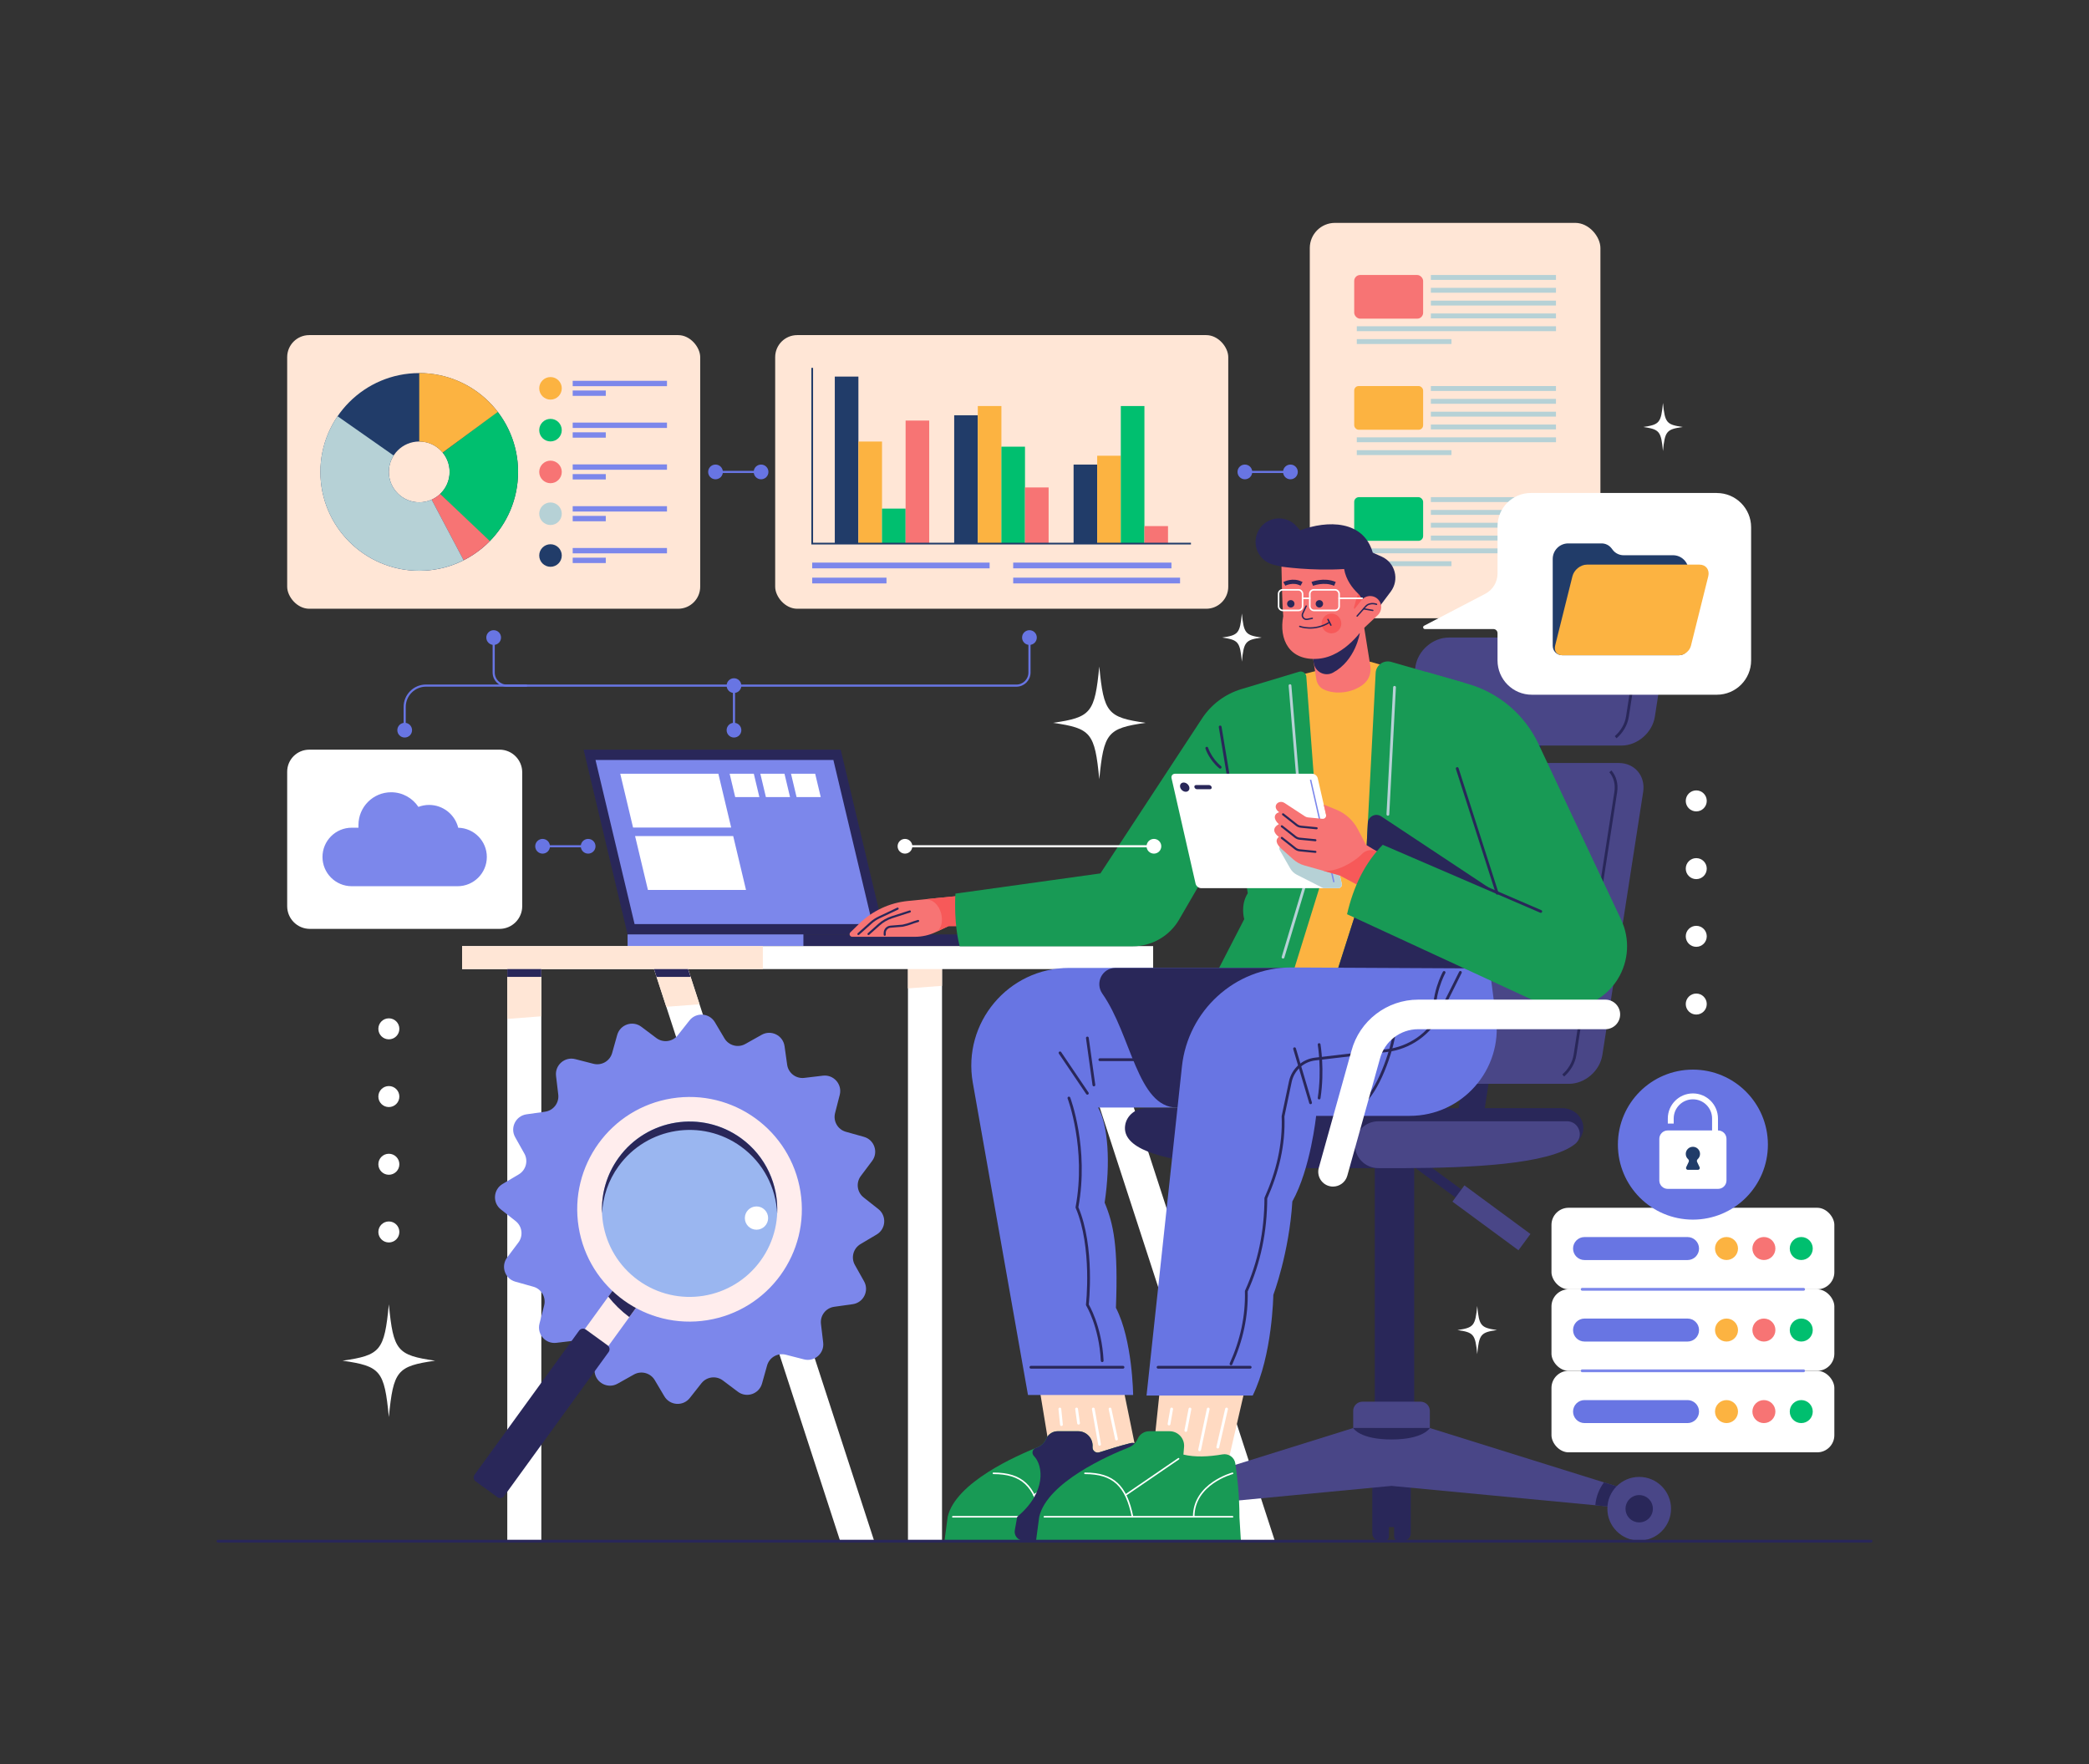 <?xml version="1.0" encoding="UTF-8"?>
<svg id="Layer_1" data-name="Layer 1" xmlns="http://www.w3.org/2000/svg" viewBox="0 0 752 635">
  <rect x="0" y="0" width="752" height="635" fill="#333333" stroke="none"/>
  <defs>
    <style>
      .cls-1 {
        fill: #6875e3;
      }

      .cls-2 {
        fill: #00bf6f;
      }

      .cls-3 {
        fill: #f77474;
      }

      .cls-4 {
        fill: #213c69;
      }

      .cls-5 {
        fill: #fcb341;
      }

      .cls-6 {
        stroke-width: .56px;
      }

      .cls-6, .cls-7, .cls-8, .cls-9, .cls-10, .cls-11, .cls-12, .cls-13, .cls-14, .cls-15, .cls-16, .cls-17, .cls-18, .cls-19, .cls-20 {
        fill: none;
      }

      .cls-6, .cls-7, .cls-8, .cls-9, .cls-10, .cls-13, .cls-16, .cls-17 {
        stroke-linecap: round;
        stroke-linejoin: round;
      }

      .cls-6, .cls-11, .cls-12, .cls-13, .cls-16 {
        stroke: #fff;
      }

      .cls-7, .cls-18 {
        stroke: #7c87eb;
      }

      .cls-21 {
        fill: #ffeded;
      }

      .cls-8 {
        stroke: #b6d1d6;
      }

      .cls-22 {
        fill: #189a55;
      }

      .cls-23 {
        fill: #fff;
      }

      .cls-9 {
        stroke-width: .75px;
      }

      .cls-9, .cls-10, .cls-14, .cls-15, .cls-17 {
        stroke: #292759;
      }

      .cls-24 {
        fill: #292759;
      }

      .cls-25 {
        fill: #ffe6d6;
      }

      .cls-11, .cls-12, .cls-14, .cls-15, .cls-18, .cls-19, .cls-20 {
        stroke-miterlimit: 10;
      }

      .cls-11, .cls-20 {
        stroke-width: .77px;
      }

      .cls-12 {
        stroke-width: 2.12px;
      }

      .cls-13 {
        stroke-width: .57px;
      }

      .cls-14 {
        stroke-width: 1.5px;
      }

      .cls-26 {
        fill: #7c87eb;
      }

      .cls-27 {
        fill: #f75959;
      }

      .cls-28 {
        fill: #9ab6f0;
      }

      .cls-17, .cls-18 {
        stroke-width: .5px;
      }

      .cls-29 {
        fill: #494687;
      }

      .cls-30 {
        fill: #b6d1d6;
      }

      .cls-31 {
        fill: #ffdac2;
      }

      .cls-19 {
        stroke: #213c69;
        stroke-width: .62px;
      }

      .cls-20 {
        stroke: #6875e3;
      }
    </style>
  </defs>
  <g>
    <g>
      <polygon class="cls-24" points="318.48 336.36 225.92 336.36 210.09 269.85 302.64 269.85 318.48 336.36"/>
      <polygon class="cls-26" points="314.07 332.65 228.44 332.65 214.37 273.56 300 273.56 314.07 332.65"/>
      <g>
        <polygon class="cls-23" points="263.21 297.9 227.89 297.9 223.28 278.53 258.6 278.53 263.21 297.9"/>
        <polygon class="cls-23" points="268.55 320.35 233.24 320.35 228.62 300.97 263.94 300.97 268.55 320.35"/>
        <g>
          <polygon class="cls-23" points="273.36 286.93 264.66 286.93 262.66 278.53 271.36 278.53 273.36 286.93"/>
          <polygon class="cls-23" points="284.4 286.93 275.71 286.93 273.71 278.53 282.4 278.53 284.4 286.93"/>
          <polygon class="cls-23" points="295.45 286.93 286.75 286.93 284.75 278.53 293.45 278.53 295.45 286.93"/>
        </g>
      </g>
    </g>
    <rect class="cls-24" x="225.92" y="336.36" width="153.17" height="4.21"/>
    <rect class="cls-26" x="225.92" y="336.36" width="63.29" height="4.24"/>
  </g>
  <g>
    <rect class="cls-25" x="471.5" y="80.23" width="104.62" height="142.33" rx="9.06" ry="9.06"/>
    <g>
      <rect class="cls-3" x="487.49" y="98.99" width="24.81" height="15.72" rx="2.13" ry="2.13"/>
      <rect class="cls-30" x="515.08" y="98.99" width="45.04" height="1.76"/>
      <rect class="cls-30" x="515.08" y="103.61" width="45.04" height="1.76"/>
      <rect class="cls-30" x="515.08" y="108.22" width="45.04" height="1.76"/>
      <rect class="cls-30" x="515.08" y="112.84" width="45.04" height="1.76"/>
      <rect class="cls-30" x="488.42" y="117.45" width="71.71" height="1.76"/>
      <rect class="cls-30" x="488.42" y="122.07" width="34.08" height="1.76"/>
      <rect class="cls-5" x="487.49" y="138.97" width="24.81" height="15.72" rx="1.6" ry="1.6"/>
      <rect class="cls-30" x="515.08" y="138.97" width="45.04" height="1.76"/>
      <rect class="cls-30" x="515.08" y="143.59" width="45.04" height="1.76"/>
      <rect class="cls-30" x="515.08" y="148.2" width="45.04" height="1.76"/>
      <rect class="cls-30" x="515.08" y="152.82" width="45.04" height="1.76"/>
      <rect class="cls-30" x="488.42" y="157.43" width="71.71" height="1.76"/>
      <rect class="cls-30" x="488.42" y="162.05" width="34.08" height="1.76"/>
      <rect class="cls-2" x="487.49" y="178.96" width="24.81" height="15.72" rx="1.7" ry="1.7"/>
      <rect class="cls-30" x="515.08" y="178.96" width="45.04" height="1.76"/>
      <rect class="cls-30" x="515.08" y="183.57" width="45.04" height="1.76"/>
      <rect class="cls-30" x="515.08" y="188.18" width="45.04" height="1.76"/>
      <rect class="cls-30" x="515.08" y="192.8" width="45.04" height="1.76"/>
      <rect class="cls-30" x="488.42" y="197.41" width="71.71" height="1.76"/>
      <rect class="cls-30" x="488.42" y="202.03" width="34.08" height="1.76"/>
    </g>
  </g>
  <g>
    <g>
      <g>
        <rect class="cls-23" x="558.5" y="434.76" width="101.83" height="29.35" rx="6.17" ry="6.17"/>
        <g>
          <path class="cls-1" d="M607.48,453.58h-37.07c-2.29,0-4.14-1.85-4.14-4.14h0c0-2.29,1.85-4.14,4.14-4.14h37.07c2.29,0,4.14,1.85,4.14,4.14h0c0,2.29-1.85,4.14-4.14,4.14Z"/>
          <circle class="cls-5" cx="621.51" cy="449.43" r="4.14"/>
          <path class="cls-3" d="M639.11,449.43c0,2.29-1.85,4.14-4.14,4.14s-4.14-1.85-4.14-4.14,1.85-4.14,4.14-4.14,4.14,1.85,4.14,4.14Z"/>
          <path class="cls-2" d="M652.56,449.43c0,2.29-1.85,4.14-4.14,4.14s-4.14-1.85-4.14-4.14,1.85-4.14,4.14-4.14,4.14,1.85,4.14,4.14Z"/>
        </g>
      </g>
      <g>
        <rect class="cls-23" x="558.5" y="464.11" width="101.83" height="29.35" rx="6.17" ry="6.17"/>
        <g>
          <path class="cls-1" d="M607.48,482.92h-37.07c-2.29,0-4.14-1.85-4.14-4.14h0c0-2.29,1.85-4.14,4.14-4.14h37.07c2.29,0,4.14,1.85,4.14,4.14h0c0,2.29-1.85,4.14-4.14,4.14Z"/>
          <circle class="cls-5" cx="621.51" cy="478.78" r="4.14"/>
          <path class="cls-3" d="M639.11,478.78c0,2.29-1.85,4.14-4.14,4.14s-4.14-1.85-4.14-4.14,1.85-4.14,4.14-4.14,4.14,1.85,4.14,4.14Z"/>
          <path class="cls-2" d="M652.56,478.78c0,2.29-1.85,4.14-4.14,4.14s-4.14-1.85-4.14-4.14,1.85-4.14,4.14-4.14,4.14,1.85,4.14,4.14Z"/>
        </g>
      </g>
      <g>
        <rect class="cls-23" x="558.5" y="493.45" width="101.83" height="29.35" rx="6.17" ry="6.17"/>
        <g>
          <path class="cls-1" d="M607.48,512.27h-37.07c-2.29,0-4.14-1.85-4.14-4.14h0c0-2.29,1.85-4.14,4.14-4.14h37.07c2.29,0,4.14,1.85,4.14,4.14h0c0,2.29-1.85,4.14-4.14,4.14Z"/>
          <circle class="cls-5" cx="621.51" cy="508.13" r="4.14"/>
          <path class="cls-3" d="M639.11,508.13c0,2.29-1.85,4.14-4.14,4.14s-4.14-1.85-4.14-4.14,1.85-4.14,4.14-4.14,4.14,1.85,4.14,4.14Z"/>
          <path class="cls-2" d="M652.56,508.13c0,2.29-1.85,4.14-4.14,4.14s-4.14-1.85-4.14-4.14,1.85-4.14,4.14-4.14,4.14,1.85,4.14,4.14Z"/>
        </g>
      </g>
    </g>
    <line class="cls-7" x1="569.55" y1="464.11" x2="649.27" y2="464.11"/>
    <line class="cls-7" x1="569.55" y1="493.45" x2="649.27" y2="493.45"/>
  </g>
  <g>
    <path class="cls-23" d="M194.87,554.77h-12.26v-208.79h12.26v208.79ZM246.77,345.99h-12.26l67.95,208.79h12.26l-67.95-208.79ZM339.11,345.99h-12.26v208.79h12.26v-208.79ZM391,345.99h-12.26l67.95,208.79h12.26l-67.95-208.79Z"/>
    <g>
      <polygon class="cls-25" points="194.87 365.84 194.87 345.99 182.61 345.99 182.61 366.78 194.87 365.84"/>
      <polygon class="cls-25" points="246.77 345.99 234.5 345.99 239.85 362.42 251.82 361.51 246.77 345.99"/>
      <polygon class="cls-25" points="339.11 345.99 326.84 345.99 326.84 355.8 339.11 354.87 339.11 345.99"/>
      <polygon class="cls-24" points="391 345.99 378.73 345.99 380.6 351.71 392.56 350.8 391 345.99"/>
    </g>
    <g>
      <rect class="cls-23" x="166.35" y="340.57" width="248.76" height="8.27"/>
      <rect class="cls-25" x="166.35" y="340.57" width="108.26" height="8.27"/>
    </g>
    <g>
      <rect class="cls-24" x="182.61" y="348.84" width="12.26" height="2.81"/>
      <polygon class="cls-24" points="247.69 348.84 235.43 348.84 236.34 351.65 248.61 351.65 247.69 348.84"/>
    </g>
  </g>
  <g>
    <g>
      <path class="cls-24" d="M496.56,530.35h1.92c.83,0,1.51.68,1.51,1.51v21.19c0,.83-.68,1.51-1.51,1.51h-1.92c-1.41,0-2.56-1.15-2.56-2.56v-19.09c0-1.41,1.15-2.56,2.56-2.56Z"/>
      <path class="cls-24" d="M504.41,530.35h1.92c.83,0,1.51.68,1.51,1.51v21.19c0,.83-.68,1.51-1.51,1.51h-1.92c-1.41,0-2.56-1.15-2.56-2.56v-19.09c0-1.41,1.15-2.56,2.56-2.56Z" transform="translate(1009.69 1084.91) rotate(180)"/>
      <rect class="cls-24" x="498.07" y="529.89" width="5.63" height="19.82"/>
    </g>
    <rect class="cls-24" x="494.9" y="415.37" width="14.19" height="98.68"/>
    <g>
      <rect class="cls-24" x="501.51" y="421.43" width="29.52" height="3.6" transform="translate(351.46 -223.68) rotate(36.36)"/>
      <rect class="cls-29" x="522.1" y="434.75" width="29.52" height="7.27" transform="translate(364.45 -232.94) rotate(36.36)"/>
    </g>
    <g>
      <polygon class="cls-24" points="533.25 406.91 523.84 406.91 547.72 252.94 557.13 252.94 533.25 406.91"/>
      <g>
        <path class="cls-29" d="M583.72,268.38h-68.22c-5.73,0-9.66-4.66-8.77-10.41l2.8-18.06c.89-5.75,6.26-10.41,12-10.41h68.22c5.73,0,9.66,4.66,8.77,10.41l-2.8,18.06c-.89,5.75-6.26,10.41-12,10.41Z"/>
        <path class="cls-15" d="M581.6,265.38c2.2-1.89,3.79-4.51,4.24-7.41l2.8-18.06c.45-2.9-.33-5.52-1.95-7.41"/>
      </g>
      <g>
        <path class="cls-29" d="M564.83,390.14h-68.22c-5.73,0-9.66-4.66-8.77-10.41l14.68-94.66c.89-5.75,6.26-10.41,12-10.41h68.22c5.73,0,9.66,4.66,8.77,10.41l-14.68,94.66c-.89,5.75-6.26,10.41-12,10.41Z"/>
        <path class="cls-15" d="M562.72,387.14c2.2-1.89,3.79-4.51,4.25-7.41l14.68-94.66c.45-2.9-.33-5.52-1.95-7.41"/>
      </g>
    </g>
    <path class="cls-24" d="M569.9,404.98c-.59-3.59-3.91-6.08-7.55-6.08h-149.75c-3.63,0-6.96,2.5-7.55,6.08-2.75,16.81,56.45,15.52,82.42,15.52s85.17,1.29,82.42-15.52Z"/>
    <path class="cls-29" d="M490.46,504.57h20.93c1.84,0,3.33,1.49,3.33,3.33v6.15h-27.6v-6.15c0-1.84,1.49-3.33,3.33-3.33Z"/>
    <polygon class="cls-29" points="514.72 514.05 500.92 514.05 487.12 514.05 409.84 538.18 413.69 543.17 500.92 534.88 588.15 543.17 592 538.18 514.72 514.05"/>
    <path class="cls-24" d="M413.69,543.17l13.86-1.32c-.24-3.08-1.36-5.9-3.11-8.23l-14.6,4.56,3.85,4.99Z"/>
    <path class="cls-24" d="M574.29,541.85l13.86,1.32,3.85-4.99-14.6-4.56c-1.75,2.33-2.87,5.16-3.11,8.23Z"/>
    <g>
      <circle class="cls-29" cx="590.08" cy="543.1" r="11.46"/>
      <path class="cls-24" d="M595,543.1c0,2.72-2.2,4.92-4.92,4.92s-4.92-2.2-4.92-4.92,2.2-4.92,4.92-4.92,4.92,2.2,4.92,4.92Z"/>
    </g>
    <g>
      <circle class="cls-29" cx="411.77" cy="543.1" r="11.46"/>
      <circle class="cls-24" cx="411.77" cy="543.1" r="4.92"/>
    </g>
    <path class="cls-24" d="M487.12,514.05h27.6s-2.28,4.12-13.8,4.12-13.8-4.12-13.8-4.12Z"/>
    <path class="cls-29" d="M564.07,403.63h-67.92c-4.66,0-8.43,3.78-8.43,8.43h0c0,4.66,3.78,8.43,8.43,8.43h10.01c21.83-.12,51.4-1.13,60.84-8.69,3.38-2.71,1.4-8.18-2.93-8.18Z"/>
  </g>
  <g>
    <g>
      <path class="cls-3" d="M347.79,333.37h-6.31l-4.67,2.18c-2.35,1.1-4.91,1.67-7.5,1.67h-22.52c-.85,0-1.26-1.03-.66-1.62l3.24-3.16c4.72-4.59,10.86-7.46,17.41-8.11l12.23-1.23,8.77-.86v11.12Z"/>
      <path class="cls-9" d="M318.48,336.5v-.67c0-1.17.9-2.15,2.07-2.25l4.38-.36c2.58-.54,3.57-1.17,5.57-1.7"/>
      <path class="cls-9" d="M312.65,336.22l3.77-3.36c1.36-1.22,2.96-2.13,4.7-2.69l6.41-2.07"/>
      <path class="cls-9" d="M309.01,336.22l4.51-4.03c.87-.78,1.85-1.43,2.91-1.93l6.7-3.18"/>
      <path class="cls-27" d="M336.81,335.55l4.67-2.18h6.31v-11.12l-8.77.86-6.43.65c6.48-.66,8.53,9.79,4.22,11.81Z"/>
    </g>
    <polygon class="cls-5" points="481.67 239.49 493.25 238.2 502.29 240.81 494.96 351.62 455.39 351.62 466.08 243.48 481.67 239.49"/>
    <path class="cls-22" d="M470.26,243.6c-.1-1.29-1.37-2.16-2.61-1.79l-20.78,6.25c-5.81,1.75-10.83,5.49-14.16,10.57l-36.58,55.77-52.2,7.28c-.55,10.51,1.09,17.28,1.56,18.96h62.24c6.91,0,13.29-3.68,16.75-9.65l20.42-35.2,4.28,25.74c-2.78,4.35-1.28,9.34-1.28,9.34l-10.7,20.75h27.81l10.76-34.66-5.52-73.36Z"/>
    <polyline class="cls-8" points="464.38 246.8 470.17 316.97 461.87 344.56"/>
    <line class="cls-10" x1="439.24" y1="261.68" x2="447.05" y2="308.68"/>
    <path class="cls-10" d="M434.42,269.33s1.21,3.85,4.81,6.85"/>
    <polygon class="cls-31" points="404.26 499.23 409.75 526.04 378.52 526.04 374.1 499.23 404.26 499.23"/>
    <polygon class="cls-31" points="448.33 499.23 441.91 527.04 414.71 527.04 417.63 499.23 448.33 499.23"/>
    <g>
      <line class="cls-16" x1="421.77" y1="507.2" x2="420.83" y2="512.6"/>
      <line class="cls-16" x1="428.36" y1="507.2" x2="426.87" y2="514.93"/>
      <line class="cls-16" x1="434.94" y1="507.2" x2="431.84" y2="521.89"/>
      <line class="cls-16" x1="441.53" y1="507.2" x2="438.38" y2="520.91"/>
    </g>
    <path class="cls-1" d="M477.44,348.42h-92.58c-21.89,0-38.48,19.77-34.67,41.33l19.86,112.4h37.86s-.21-19.82-6.2-31.38c.86-22.25-.86-30.16-4.06-37.86,2.14-14.33,1.28-27.81-2.35-34.23h68.67l13.48-50.27Z"/>
    <path class="cls-24" d="M477.44,348.42h-75.89c-4.78,0-7.46,5.37-4.72,9.28,10.45,14.87,12.61,40.99,26.85,40.99h40.28l13.48-50.27Z"/>
    <path class="cls-3" d="M491.38,245.8c-3.58,3.44-10.43,4.6-15,2.31-1.38-.69-2.29-2.08-2.53-3.61l-2.24-14.29,18.62-9.63,3.05,19.08c.36,2.23-.28,4.57-1.91,6.14Z"/>
    <path class="cls-24" d="M491.25,225.47l9.39-12.5c3.21-4.28,1.62-10.43-3.27-12.61l-3.2-1.42c-3.35-11.71-16.26-11.75-26.16-8.03l-1.18-1.37c-3.75-4.34-10.63-3.77-13.62,1.12h0c-2.98,4.89-.34,11.27,5.23,12.62l2.86.69,29.95,21.5Z"/>
    <path class="cls-24" d="M489.5,227.87l-17.88,2.66,1.31,8.17c.52,3.22,4.06,4.98,6.93,3.43,8.19-4.44,9.65-14.26,9.65-14.26Z"/>
    <path class="cls-22" d="M495.21,242.24l-3.99,76.44-9.55,29.95h54.58l6.89-39.16-16.3-63.74-26.05-7.47c-2.71-.78-5.43,1.17-5.58,3.98Z"/>
    <path class="cls-24" d="M538.96,321.53l-41.76-27.67c-2-1.33-4.69.03-4.81,2.42l-1.17,22.4-10.51,32.94,54.85.89,3.49-19.87-.1-11.11Z"/>
    <g>
      <path class="cls-23" d="M481.75,319.71h-49.37c-.9,0-1.8-.73-2-1.64l-8.64-37.9c-.21-.91.36-1.64,1.26-1.64h49.37c.9,0,1.8.73,2,1.64l8.64,37.9c.21.91-.36,1.64-1.26,1.64Z"/>
      <path class="cls-30" d="M483.01,318.07l-2.41-10.57c-.1-.44-.47-.77-.92-.83l-17.93-2.28c-.88-.11-1.52.83-1.07,1.61l3.78,6.61c.56.98,1.4,1.78,2.41,2.29l9.26,4.69c.15.08.32.12.49.12h5.13c.9,0,1.46-.73,1.26-1.64Z"/>
      <line class="cls-18" x1="471.78" y1="280.68" x2="480.18" y2="317.56"/>
      <g>
        <path class="cls-24" d="M428.13,283.35c.21.92-.36,1.66-1.27,1.66s-1.82-.74-2.03-1.66c-.21-.92.36-1.66,1.27-1.66s1.82.74,2.03,1.66Z"/>
        <path class="cls-24" d="M435.59,284.1h-4.71c-.41,0-.83-.34-.92-.75h0c-.09-.42.16-.75.58-.75h4.71c.41,0,.83.34.92.75h0c.09.42-.16.75-.58.75Z"/>
      </g>
    </g>
    <g>
      <path class="cls-3" d="M498.24,308.03l-6.49-3.9-2.96-5.63c-1.68-3.2-4.44-5.71-7.8-7.07l-4.48-1.82.84,3.67c.18.8-.47,1.55-1.29,1.47l-5.24-.51c-.38-.04-.73-.16-1.04-.37-1.43-.94-5.74-3.78-7.37-4.82-2.17-1.39-4.78,1.25-1.94,3.32-1.94.57-2.19,2.47-.11,4.31-2.67,1.47-1.69,3.35,0,4.58-1.77,1.38-.28,3.26,1.27,4.59.88.76,2.58,2.28,3.88,3.46,1.15,1.04,2.52,1.79,4,2.21l12.81,3.63,10.27,5.46,5.63-12.57Z"/>
      <path class="cls-27" d="M476.27,313.42h0l6.07,1.72,10.27,5.46,5.63-12.57-2.21-1.33c-1.84-1.11-4.24-.87-5.72.68-2.98,3.11-9.57,6.73-14.04,6.04Z"/>
      <path class="cls-9" d="M461.43,301.62l4.85,3.82c.47.37,1.03.6,1.62.65l5.62.55"/>
      <path class="cls-9" d="M461.43,297.44l4.85,3.82c.47.37,1.03.6,1.62.65l5.62.55"/>
      <path class="cls-9" d="M461.87,293.13l4.85,3.82c.47.37,1.03.6,1.62.65l5.62.55"/>
    </g>
    <line class="cls-8" x1="502" y1="247.41" x2="499.61" y2="293.13"/>
    <g>
      <line class="cls-10" x1="381.59" y1="379" x2="391.43" y2="393.55"/>
      <line class="cls-10" x1="391.43" y1="373.65" x2="393.78" y2="390.55"/>
      <line class="cls-10" x1="371.1" y1="492.17" x2="404.26" y2="492.17"/>
      <path class="cls-10" d="M384.79,395.26s6.85,17.97,2.89,39.36c6.1,14.33,3.74,35.08,3.74,35.08,0,0,4.71,7.56,5.35,20.11"/>
      <line class="cls-10" x1="395.92" y1="381.46" x2="420.52" y2="381.46"/>
    </g>
    <g>
      <path class="cls-22" d="M340.01,554.56h73.73l-.51-8.31c0-9.63-1.8-19.75-2.78-24.57-.33-1.6-1.92-2.59-3.5-2.19-4.15,1.05-7.56,2.16-11.25,3.31-1.26.39-2.52-.61-2.41-1.93h0c.26-3.05-2.15-5.67-5.21-5.67h-7.32c-1.8,0-3.43,1.06-4.16,2.71l-.03.07c-.62,1.4-1.75,2.49-3.17,3.05-7.13,2.82-29.39,12.55-32.25,24.98l-1.14,8.56Z"/>
      <line class="cls-6" x1="410.74" y1="546" x2="343" y2="546"/>
      <path class="cls-6" d="M357.62,530.35c10.27,0,14.87,4.56,17.11,15.65"/>
      <line class="cls-6" x1="391.31" y1="525.11" x2="372.21" y2="538.18"/>
      <path class="cls-6" d="M410.74,530.35s-13.98,3.71-13.98,15.65"/>
    </g>
    <path class="cls-24" d="M366.18,546l-.87,4.83c-.35,1.94,1.14,3.73,3.12,3.73h45.32l-.51-8.31c0-9.65-1.8-19.79-2.79-24.6-.32-1.58-1.91-2.57-3.47-2.17-4.16,1.05-7.58,2.16-11.27,3.32-1.26.39-2.52-.6-2.41-1.92.27-3.06-2.14-5.68-5.21-5.68h-7.32c-1.8,0-3.43,1.06-4.16,2.71l-.03.06c-.62,1.4-1.75,2.49-3.17,3.05-.21.08-.44.17-.68.27-1.17.47-1.4,1.95-.52,2.85,3.33,3.41,4.55,13.06-6.03,21.86Z"/>
    <g>
      <line class="cls-16" x1="381.53" y1="507.2" x2="382.1" y2="512.82"/>
      <line class="cls-16" x1="387.55" y1="507.2" x2="388.26" y2="512.31"/>
      <line class="cls-16" x1="393.57" y1="507.2" x2="395.82" y2="519.91"/>
      <line class="cls-16" x1="399.59" y1="507.2" x2="401.92" y2="518.01"/>
    </g>
    <g>
      <path class="cls-22" d="M372.96,554.56h73.73l-.51-8.31c0-8.23-.85-15.29-1.49-19.47-.34-2.18-2.4-3.63-4.58-3.25-5.12.88-9.9,1.07-14.1.08l.23-2.74c.26-3.05-2.15-5.67-5.21-5.67h-7.32c-1.8,0-3.43,1.06-4.16,2.71l-.03.07c-.62,1.4-1.75,2.49-3.17,3.05-7.13,2.82-29.39,12.55-32.25,24.98l-1.14,8.56Z"/>
      <line class="cls-6" x1="443.69" y1="546" x2="375.95" y2="546"/>
      <path class="cls-6" d="M390.57,530.35c10.27,0,14.87,4.56,17.11,15.65"/>
      <line class="cls-6" x1="424.26" y1="525.11" x2="405.16" y2="538.18"/>
      <path class="cls-6" d="M443.69,530.35s-13.98,3.71-13.98,15.65"/>
    </g>
    <path class="cls-1" d="M536.25,348.63l2.29,17.68c2.43,18.75-12.17,35.37-31.08,35.37h-33.68s-2,19.11-8.56,30.8c-1.14,18.54-6.85,33.66-6.85,33.66,0,0-.29,21.68-7.42,36.22h-38.22l12.75-118.49c2.16-20.05,19.08-35.61,39.25-35.61l71.5.36Z"/>
    <g>
      <line class="cls-10" x1="416.88" y1="492.17" x2="450.04" y2="492.17"/>
      <line class="cls-10" x1="466.02" y1="377.51" x2="471.78" y2="396.97"/>
      <path class="cls-10" d="M474.86,376.01s1.56,9.14,0,19.25"/>
      <path class="cls-10" d="M502.29,367.66c.17,6.63-4.54,21.18-9.89,27.6"/>
      <path class="cls-10" d="M443.14,490.95c3.84-8.47,5.74-17.18,5.5-26.15,4.67-10.29,7.01-21.45,7.04-33.5,4.19-9.41,6.6-19.16,6.19-29.45l2.62-12.46c.92-4.36,4.52-7.65,8.94-8.17l25.74-3.02c8.26-.97,15.48-6.04,19.2-13.48l7.34-14.69"/>
      <path class="cls-10" d="M519.85,350.05s-4.72,8.41-3.21,17.61"/>
    </g>
    <path class="cls-22" d="M528.4,246.18l-14.97-4.29,25.53,79.64-40.83-17.81c-6.95,6.93-10.96,15.62-13.22,25.37l68.99,31.89c10.28,4.75,22.49,1.09,28.46-8.54h0c3.99-6.45,4.46-14.48,1.23-21.34l-29.76-63.29c-4.96-10.54-14.22-18.42-25.41-21.63Z"/>
    <g>
      <line class="cls-10" x1="524.57" y1="276.65" x2="538.96" y2="321.53"/>
      <line class="cls-10" x1="498.13" y1="303.72" x2="554.65" y2="328.09"/>
    </g>
    <path class="cls-3" d="M461.3,203.97s.21,12.73.64,17.86c-1.6,8.34,2.17,16.15,12.62,15.3,9.91-.81,16.69-11.66,16.69-11.66l-.46-7.39c-.11-1.77-.88-3.41-2.15-4.65-1.75-1.71-4.12-4.68-4.78-8.6-11.66.75-22.57-.86-22.57-.86Z"/>
    <path class="cls-27" d="M482.85,224.44c0,1.96-1.59,3.55-3.55,3.55s-3.55-1.59-3.55-3.55,1.59-3.55,3.55-3.55,3.55,1.59,3.55,3.55Z"/>
    <path class="cls-27" d="M487.42,218.57c-.15.57.4,1.07.95.88l2.45-.86-.03-.51c-.1-1.62-.78-3.12-1.86-4.32-.56,1.29-1.14,3.43-1.51,4.81Z"/>
    <path class="cls-3" d="M485.73,221.58l4.38-5.52c1.57-1.97,4.55-2.01,6.17-.08h0c1.36,1.62,1.21,4.02-.33,5.47l-5.43,5.08-4.8-4.95Z"/>
    <g>
      <path class="cls-17" d="M488.54,221.76l3.1-3.49c.23-.26.51-.49.82-.64.6-.28,1.64-.56,3.07-.1"/>
      <line class="cls-17" x1="490.86" y1="219.15" x2="494.18" y2="219.73"/>
    </g>
    <g>
      <rect class="cls-13" x="460.27" y="212.32" width="8.63" height="7.41" rx="1.44" ry="1.44"/>
      <rect class="cls-13" x="471.5" y="212.32" width="10.56" height="7.41" rx="1.44" ry="1.44"/>
      <line class="cls-13" x1="468.9" y1="215.38" x2="471.5" y2="215.38"/>
      <line class="cls-13" x1="482.06" y1="215.38" x2="490.35" y2="215.38"/>
    </g>
    <path class="cls-24" d="M465.99,217.35c0,.73-.59,1.33-1.33,1.33s-1.33-.59-1.33-1.33.59-1.33,1.33-1.33,1.33.59,1.33,1.33Z"/>
    <path class="cls-24" d="M476.28,217.35c0,.73-.59,1.33-1.33,1.33s-1.33-.59-1.33-1.33.59-1.33,1.33-1.33,1.33.59,1.33,1.33Z"/>
    <path class="cls-17" d="M470.2,218.16l-1.24,2.65c-.53,1.12.44,2.36,1.66,2.12l1.78-.35"/>
    <g>
      <path class="cls-17" d="M467.89,225.49s5.14,1.98,10.68-1.46"/>
      <line class="cls-17" x1="478.04" y1="222.98" x2="479.1" y2="225.04"/>
    </g>
    <g>
      <path class="cls-14" d="M472.39,210.18s4.2-1.71,8.16,0"/>
      <path class="cls-14" d="M462.33,210.18s3.15-1.71,6.21,0"/>
    </g>
  </g>
  <path class="cls-23" d="M479.87,427.14c-.47,0-.96-.06-1.43-.2-2.83-.79-4.49-3.73-3.7-6.56l11.76-42.13c2.89-10.82,12.78-18.41,24.03-18.41h67.37c2.94,0,5.32,2.38,5.32,5.32s-2.38,5.32-5.32,5.32h-67.37c-6.44,0-12.1,4.35-13.76,10.57l-11.77,42.18c-.66,2.35-2.8,3.9-5.13,3.9Z"/>
  <g>
    <circle class="cls-1" cx="609.41" cy="412.03" r="27"/>
    <g>
      <path class="cls-23" d="M600.34,406.93h18.14c1.67,0,3.02,1.36,3.02,3.02v14.99c0,1.67-1.36,3.02-3.02,3.02h-18.14c-1.67,0-3.02-1.36-3.02-3.02v-14.99c0-1.67,1.36-3.02,3.02-3.02Z"/>
      <path class="cls-12" d="M601.44,404.46v-1.83c0-4.4,3.57-7.97,7.97-7.97h0c4.4,0,7.97,3.57,7.97,7.97v16.56"/>
      <path class="cls-4" d="M611.83,420.17l-.9-1.91c-.16-.33-.08-.73.19-.98.52-.47.86-1.14.86-1.9,0-1.42-1.15-2.57-2.57-2.57s-2.57,1.15-2.57,2.57c0,.76.33,1.43.86,1.9.27.24.35.64.19.98l-.9,1.91c-.2.43.11.93.59.93h3.67c.48,0,.79-.5.59-.93Z"/>
    </g>
  </g>
  <g>
    <path class="cls-23" d="M614.4,288.3c0,2.09-1.69,3.78-3.78,3.78s-3.78-1.69-3.78-3.78,1.69-3.78,3.78-3.78,3.78,1.69,3.78,3.78Z"/>
    <path class="cls-23" d="M614.4,312.68c0,2.09-1.69,3.78-3.78,3.78s-3.78-1.69-3.78-3.78,1.69-3.78,3.78-3.78,3.78,1.69,3.78,3.78Z"/>
    <path class="cls-23" d="M614.4,337.05c0,2.09-1.69,3.78-3.78,3.78s-3.78-1.69-3.78-3.78,1.69-3.78,3.78-3.78,3.78,1.69,3.78,3.78Z"/>
    <path class="cls-23" d="M614.4,361.43c0,2.09-1.69,3.78-3.78,3.78s-3.78-1.69-3.78-3.78,1.69-3.78,3.78-3.78,3.78,1.69,3.78,3.78Z"/>
  </g>
  <g>
    <path class="cls-23" d="M143.76,370.35c0,2.09-1.69,3.78-3.78,3.78s-3.78-1.69-3.78-3.78,1.69-3.78,3.78-3.78,3.78,1.69,3.78,3.78Z"/>
    <path class="cls-23" d="M143.76,394.73c0,2.09-1.69,3.78-3.78,3.78s-3.78-1.69-3.78-3.78,1.69-3.78,3.78-3.78,3.78,1.69,3.78,3.78Z"/>
    <path class="cls-23" d="M143.76,419.1c0,2.09-1.69,3.78-3.78,3.78s-3.78-1.69-3.78-3.78,1.69-3.78,3.78-3.78,3.78,1.69,3.78,3.78Z"/>
    <path class="cls-23" d="M143.76,443.47c0,2.09-1.69,3.78-3.78,3.78s-3.78-1.69-3.78-3.78,1.69-3.78,3.78-3.78,3.78,1.69,3.78,3.78Z"/>
  </g>
  <g>
    <path class="cls-23" d="M111.31,269.85h68.51c4.51,0,8.17,3.66,8.17,8.17v48.18c0,4.51-3.66,8.17-8.17,8.17h-68.27c-4.51,0-8.17-3.66-8.17-8.17v-48.41c0-4.38,3.55-7.93,7.93-7.93Z"/>
    <path class="cls-26" d="M164.95,297.96c-1.17-4.71-5.42-8.21-10.5-8.21-1.35,0-2.64.26-3.83.71-2.11-3.17-5.71-5.27-9.81-5.27h0c-6.5,0-11.77,5.27-11.77,11.77v.99h-2.42c-5.82,0-10.53,4.72-10.53,10.53h0c0,5.82,4.72,10.53,10.53,10.53h38.1c5.82,0,10.53-4.72,10.53-10.53h0c0-5.74-4.6-10.4-10.31-10.52Z"/>
  </g>
  <g>
    <path class="cls-1" d="M260.22,169.88c0,1.46-1.18,2.65-2.65,2.65s-2.65-1.18-2.65-2.65,1.18-2.65,2.65-2.65,2.65,1.18,2.65,2.65Z"/>
    <path class="cls-1" d="M276.62,169.88c0,1.46-1.18,2.65-2.65,2.65s-2.65-1.18-2.65-2.65,1.18-2.65,2.65-2.65,2.65,1.18,2.65,2.65Z"/>
    <line class="cls-20" x1="257.57" y1="169.88" x2="273.97" y2="169.88"/>
  </g>
  <g>
    <circle class="cls-1" cx="195.32" cy="304.63" r="2.65"/>
    <circle class="cls-1" cx="211.72" cy="304.63" r="2.65"/>
    <line class="cls-20" x1="195.32" y1="304.63" x2="211.72" y2="304.63"/>
  </g>
  <g>
    <path class="cls-1" d="M450.78,169.88c0,1.46-1.18,2.65-2.65,2.65s-2.65-1.18-2.65-2.65,1.18-2.65,2.65-2.65,2.65,1.18,2.65,2.65Z"/>
    <path class="cls-1" d="M467.18,169.88c0,1.46-1.18,2.65-2.65,2.65s-2.65-1.18-2.65-2.65,1.18-2.65,2.65-2.65,2.65,1.18,2.65,2.65Z"/>
    <line class="cls-20" x1="448.13" y1="169.88" x2="464.53" y2="169.88"/>
  </g>
  <g>
    <path class="cls-23" d="M328.42,304.63c0,1.46-1.18,2.65-2.65,2.65s-2.65-1.18-2.65-2.65,1.18-2.65,2.65-2.65,2.65,1.18,2.65,2.65Z"/>
    <circle class="cls-23" cx="415.39" cy="304.63" r="2.65"/>
    <line class="cls-11" x1="325.78" y1="304.63" x2="415.39" y2="304.63"/>
  </g>
  <g>
    <path class="cls-20" d="M177.72,229.5v12.6c0,2.6,2.11,4.71,4.71,4.71h183.45c2.6,0,4.71-2.11,4.71-4.71v-12.6"/>
    <line class="cls-20" x1="264.22" y1="246.8" x2="264.22" y2="262.84"/>
    <circle class="cls-1" cx="264.22" cy="246.8" r="2.65"/>
    <circle class="cls-1" cx="264.22" cy="262.84" r="2.65"/>
    <path class="cls-1" d="M180.36,229.5c0,1.46-1.18,2.65-2.65,2.65s-2.65-1.18-2.65-2.65,1.18-2.65,2.65-2.65,2.65,1.18,2.65,2.65Z"/>
    <path class="cls-1" d="M373.23,229.5c0,1.46-1.18,2.65-2.65,2.65s-2.65-1.18-2.65-2.65,1.18-2.65,2.65-2.65,2.65,1.18,2.65,2.65Z"/>
  </g>
  <path class="cls-20" d="M145.68,262.84v-8.37c0-4.24,3.44-7.68,7.68-7.68h36.34"/>
  <circle class="cls-1" cx="145.68" cy="262.84" r="2.65"/>
  <g>
    <rect class="cls-25" x="279.05" y="120.63" width="163.1" height="98.5" rx="7.93" ry="7.93"/>
    <g>
      <rect class="cls-4" x="300.51" y="135.56" width="8.5" height="60.12"/>
      <rect class="cls-5" x="309.01" y="158.94" width="8.5" height="36.73"/>
      <rect class="cls-2" x="317.5" y="183.08" width="8.5" height="12.6"/>
      <rect class="cls-3" x="326" y="151.39" width="8.5" height="44.29"/>
    </g>
    <g>
      <rect class="cls-4" x="343.49" y="149.49" width="8.5" height="46.19"/>
      <rect class="cls-5" x="351.99" y="146.16" width="8.5" height="49.51"/>
      <rect class="cls-2" x="360.48" y="160.79" width="8.5" height="34.88"/>
      <rect class="cls-3" x="368.98" y="175.47" width="8.5" height="20.21"/>
    </g>
    <g>
      <rect class="cls-4" x="386.47" y="167.23" width="8.5" height="28.45"/>
      <rect class="cls-5" x="394.97" y="164.05" width="8.5" height="31.63"/>
      <rect class="cls-2" x="403.47" y="146.16" width="8.5" height="49.51"/>
      <rect class="cls-3" x="411.96" y="189.38" width="8.5" height="6.3"/>
    </g>
    <g>
      <rect class="cls-26" x="292.38" y="202.52" width="63.86" height="2.07"/>
      <rect class="cls-26" x="292.38" y="207.94" width="26.74" height="2.07"/>
    </g>
    <g>
      <rect class="cls-26" x="364.73" y="202.52" width="56.97" height="2.07"/>
      <rect class="cls-26" x="364.73" y="207.94" width="60.07" height="2.07"/>
    </g>
    <polyline class="cls-19" points="428.72 195.68 292.38 195.68 292.38 132.42"/>
  </g>
  <g>
    <rect class="cls-25" x="103.38" y="120.63" width="148.68" height="98.5" rx="7.93" ry="7.93"/>
    <g>
      <path class="cls-4" d="M150.92,134.3c-19.65,0-35.58,15.93-35.58,35.58s15.93,35.58,35.58,35.58,35.58-15.93,35.58-35.58-15.93-35.58-35.58-35.58ZM150.92,180.81c-6.04,0-10.94-4.9-10.94-10.94s4.9-10.94,10.94-10.94,10.94,4.9,10.94,10.94-4.9,10.94-10.94,10.94Z"/>
      <path class="cls-2" d="M186.5,169.88c0-8.16-2.75-15.67-7.37-21.67l-19.75,14.75c1.54,1.89,2.47,4.29,2.47,6.92,0,3.14-1.33,5.96-3.45,7.95,5.02,4.81,11.62,11.13,17.82,17.05,6.35-6.43,10.27-15.25,10.27-25Z"/>
      <path class="cls-5" d="M159.34,162.9l19.85-14.62c-6.5-8.5-16.74-13.99-28.27-13.99v24.65c3.39,0,6.41,1.54,8.42,3.96Z"/>
      <path class="cls-3" d="M158.45,177.79c-.89.85-1.93,1.55-3.07,2.06l11.51,21.81c3.52-1.77,6.7-4.11,9.43-6.9l-17.88-16.98Z"/>
      <path class="cls-30" d="M155.39,179.85c-1.37.61-2.88.96-4.47.96-6.04,0-10.94-4.9-10.94-10.94,0-2.17.64-4.19,1.73-5.89l-20.2-14.15c-3.9,5.71-6.18,12.61-6.18,20.04,0,19.65,15.93,35.58,35.58,35.58,5.75,0,11.18-1.37,15.98-3.79l-11.51-21.81Z"/>
      <g>
        <path class="cls-5" d="M198.17,143.85h0c-2.24,0-4.06-1.82-4.06-4.06h0c0-2.24,1.82-4.06,4.06-4.06h0c2.24,0,4.06,1.82,4.06,4.06h0c0,2.24-1.82,4.06-4.06,4.06Z"/>
        <g>
          <rect class="cls-26" x="206.16" y="137.08" width="33.94" height="1.93"/>
          <rect class="cls-26" x="206.16" y="140.57" width="11.91" height="1.93"/>
        </g>
        <path class="cls-2" d="M198.17,158.9h0c-2.24,0-4.06-1.82-4.06-4.06h0c0-2.24,1.82-4.06,4.06-4.06h0c2.24,0,4.06,1.82,4.06,4.06h0c0,2.24-1.82,4.06-4.06,4.06Z"/>
        <g>
          <rect class="cls-26" x="206.16" y="152.12" width="33.94" height="1.93"/>
          <rect class="cls-26" x="206.16" y="155.62" width="11.91" height="1.93"/>
        </g>
        <path class="cls-3" d="M198.17,173.94h0c-2.24,0-4.06-1.82-4.06-4.06h0c0-2.24,1.82-4.06,4.06-4.06h0c2.24,0,4.06,1.82,4.06,4.06h0c0,2.24-1.82,4.06-4.06,4.06Z"/>
        <g>
          <rect class="cls-26" x="206.16" y="167.17" width="33.94" height="1.93"/>
          <rect class="cls-26" x="206.16" y="170.66" width="11.91" height="1.93"/>
        </g>
        <path class="cls-30" d="M198.17,188.99h0c-2.24,0-4.06-1.82-4.06-4.06h0c0-2.24,1.82-4.06,4.06-4.06h0c2.24,0,4.06,1.82,4.06,4.06h0c0,2.24-1.82,4.06-4.06,4.06Z"/>
        <g>
          <rect class="cls-26" x="206.16" y="182.21" width="33.94" height="1.93"/>
          <rect class="cls-26" x="206.16" y="185.71" width="11.91" height="1.93"/>
        </g>
        <path class="cls-4" d="M198.17,204.03h0c-2.24,0-4.06-1.82-4.06-4.06h0c0-2.24,1.82-4.06,4.06-4.06h0c2.24,0,4.06,1.82,4.06,4.06h0c0,2.24-1.82,4.06-4.06,4.06Z"/>
        <g>
          <rect class="cls-26" x="206.16" y="197.26" width="33.94" height="1.93"/>
          <rect class="cls-26" x="206.16" y="200.75" width="11.91" height="1.93"/>
        </g>
      </g>
    </g>
  </g>
  <g>
    <path class="cls-26" d="M315.58,444.39l-5.82,3.45c-2.6,1.54-3.5,4.88-2.02,7.51l3.3,5.88c1.92,3.41-.2,7.69-4.08,8.24l-6.68.94c-3,.42-5.11,3.16-4.75,6.17l.8,6.71c.46,3.88-3.12,7.02-6.91,6.05l-6.55-1.68c-2.93-.75-5.93.97-6.74,3.89l-1.82,6.49c-1.06,3.77-5.57,5.3-8.7,2.94l-5.39-4.05c-2.42-1.82-5.84-1.37-7.72,1l-4.19,5.31c-2.42,3.07-7.17,2.75-9.16-.61l-3.45-5.82c-1.54-2.6-4.88-3.5-7.51-2.02l-5.88,3.3c-3.41,1.92-7.69-.2-8.24-4.08l-.94-6.68c-.42-3-3.16-5.11-6.17-4.75l-6.71.8c-3.88.46-7.02-3.12-6.05-6.91l1.68-6.55c.75-2.93-.97-5.93-3.89-6.74l-6.49-1.82c-3.77-1.06-5.3-5.57-2.94-8.7l4.05-5.39c1.82-2.42,1.37-5.84-1-7.72l-5.31-4.19c-3.07-2.42-2.75-7.17.61-9.16l5.82-3.45c2.6-1.54,3.5-4.88,2.02-7.51l-3.3-5.88c-1.92-3.41.2-7.69,4.08-8.24l6.68-.94c3-.42,5.11-3.16,4.75-6.17l-.8-6.71c-.46-3.88,3.12-7.02,6.91-6.05l6.55,1.68c2.93.75,5.93-.97,6.74-3.89l1.82-6.49c1.06-3.77,5.57-5.3,8.7-2.94l5.39,4.05c2.42,1.82,5.84,1.37,7.72-1l4.19-5.31c2.42-3.07,7.17-2.75,9.16.61l3.45,5.82c1.54,2.6,4.88,3.5,7.51,2.02l5.88-3.3c3.41-1.92,7.69.2,8.24,4.08l.94,6.68c.42,3,3.16,5.11,6.17,4.75l6.71-.8c3.88-.46,7.02,3.12,6.05,6.91l-1.68,6.55c-.75,2.93.97,5.93,3.89,6.74l6.49,1.82c3.77,1.06,5.3,5.57,2.94,8.7l-4.05,5.39c-1.82,2.42-1.37,5.84,1,7.72l5.31,4.19c3.07,2.42,2.75,7.17-.61,9.16Z"/>
    <rect class="cls-21" x="196.58" y="456.14" width="10.45" height="86.31" transform="translate(331.68 -23.35) rotate(35.96)"/>
    <path class="cls-24" d="M190.11,474.99h9.66c.96,0,1.74.78,1.74,1.74v64.07c0,.95-.77,1.72-1.72,1.72h-9.69c-.95,0-1.72-.77-1.72-1.72v-64.07c0-.96.78-1.74,1.74-1.74Z" transform="translate(335.93 -17.51) rotate(35.96)"/>
    <path class="cls-24" d="M222.92,461.29l-3.96,5.46c2.14,2.71,4.67,5.19,7.57,7.36l4.85-6.68-8.46-6.13Z"/>
    <g>
      <circle class="cls-21" cx="248.24" cy="435.29" r="40.43" transform="translate(-65.74 44.76) rotate(-9.1)"/>
      <path class="cls-28" d="M273.79,453.82c-10.24,14.11-29.97,17.25-44.08,7.01-14.11-10.24-17.25-29.97-7.01-44.08,10.24-14.11,29.97-17.25,44.08-7.01,14.11,10.24,17.25,29.97,7.01,44.08Z"/>
      <path class="cls-24" d="M222.7,419.77c10.24-14.11,29.97-17.25,44.08-7.01,8.07,5.86,12.54,14.82,12.98,24.06.49-10.28-4.04-20.59-12.98-27.08-14.11-10.24-33.84-7.1-44.08,7.01-4.38,6.04-6.3,13.11-5.97,20.02.28-5.93,2.23-11.84,5.97-17Z"/>
      <circle class="cls-23" cx="272.32" cy="438.47" r="4.19"/>
    </g>
  </g>
  <g>
    <path class="cls-23" d="M618.04,177.46h-66.97c-6.62,0-11.99,5.37-11.99,11.99v17.03c0,3.05-1.7,5.86-4.41,7.27l-22.03,11.5c-.58.3-.37,1.19.29,1.19h24.67c.82,0,1.48.66,1.48,1.48v9.82c0,6.82,5.53,12.34,12.34,12.34h66.61c6.82,0,12.34-5.53,12.34-12.34v-47.93c0-6.82-5.53-12.34-12.34-12.34Z"/>
    <g>
      <path class="cls-4" d="M580.61,198.01l-.54-.69c-.85-1.08-2.15-1.71-3.53-1.71h-12.01c-3.08,0-5.58,2.5-5.58,5.58v31.3c0,1.86,1.51,3.37,3.37,3.37h42.15c1.86,0,3.37-1.51,3.37-3.37v-27.04c0-3.08-2.5-5.58-5.58-5.58h-17.81c-1.5,0-2.92-.69-3.85-1.86Z"/>
      <path class="cls-5" d="M604.48,235.86h-42.15c-1.86,0-2.99-1.52-2.53-3.39l6.24-25.02c.58-2.32,2.91-4.2,5.22-4.2h40.55c2.3,0,3.7,1.88,3.13,4.2l-6.24,25.02c-.47,1.87-2.36,3.39-4.22,3.39Z"/>
    </g>
  </g>
  <line class="cls-10" x1="78.46" y1="554.77" x2="673.54" y2="554.77"/>
  <g>
    <path class="cls-23" d="M412.38,260.2c-13.72,1.98-15.03,3.58-16.66,20.28-1.62-16.7-2.94-18.3-16.66-20.28,13.72-1.98,15.03-3.58,16.66-20.28,1.62,16.7,2.94,18.3,16.66,20.28Z"/>
    <path class="cls-23" d="M156.64,489.81c-13.72,1.98-15.03,3.58-16.66,20.28-1.62-16.7-2.94-18.3-16.66-20.28,13.72-1.98,15.03-3.58,16.66-20.28,1.62,16.7,2.94,18.3,16.66,20.28Z"/>
    <path class="cls-23" d="M454.16,229.5c-5.85.84-6.42,1.53-7.11,8.66-.69-7.13-1.25-7.81-7.11-8.66,5.85-.84,6.42-1.53,7.11-8.66.69,7.13,1.25,7.81,7.11,8.66Z"/>
    <path class="cls-23" d="M538.88,478.78c-5.85.84-6.42,1.53-7.11,8.66-.69-7.13-1.25-7.81-7.11-8.66,5.85-.84,6.42-1.53,7.11-8.66.69,7.13,1.25,7.81,7.11,8.66Z"/>
    <path class="cls-23" d="M605.75,153.7c-5.85.84-6.42,1.53-7.11,8.66-.69-7.13-1.25-7.81-7.11-8.66,5.86-.84,6.42-1.53,7.11-8.66.69,7.13,1.25,7.81,7.11,8.66Z"/>
  </g>
</svg>